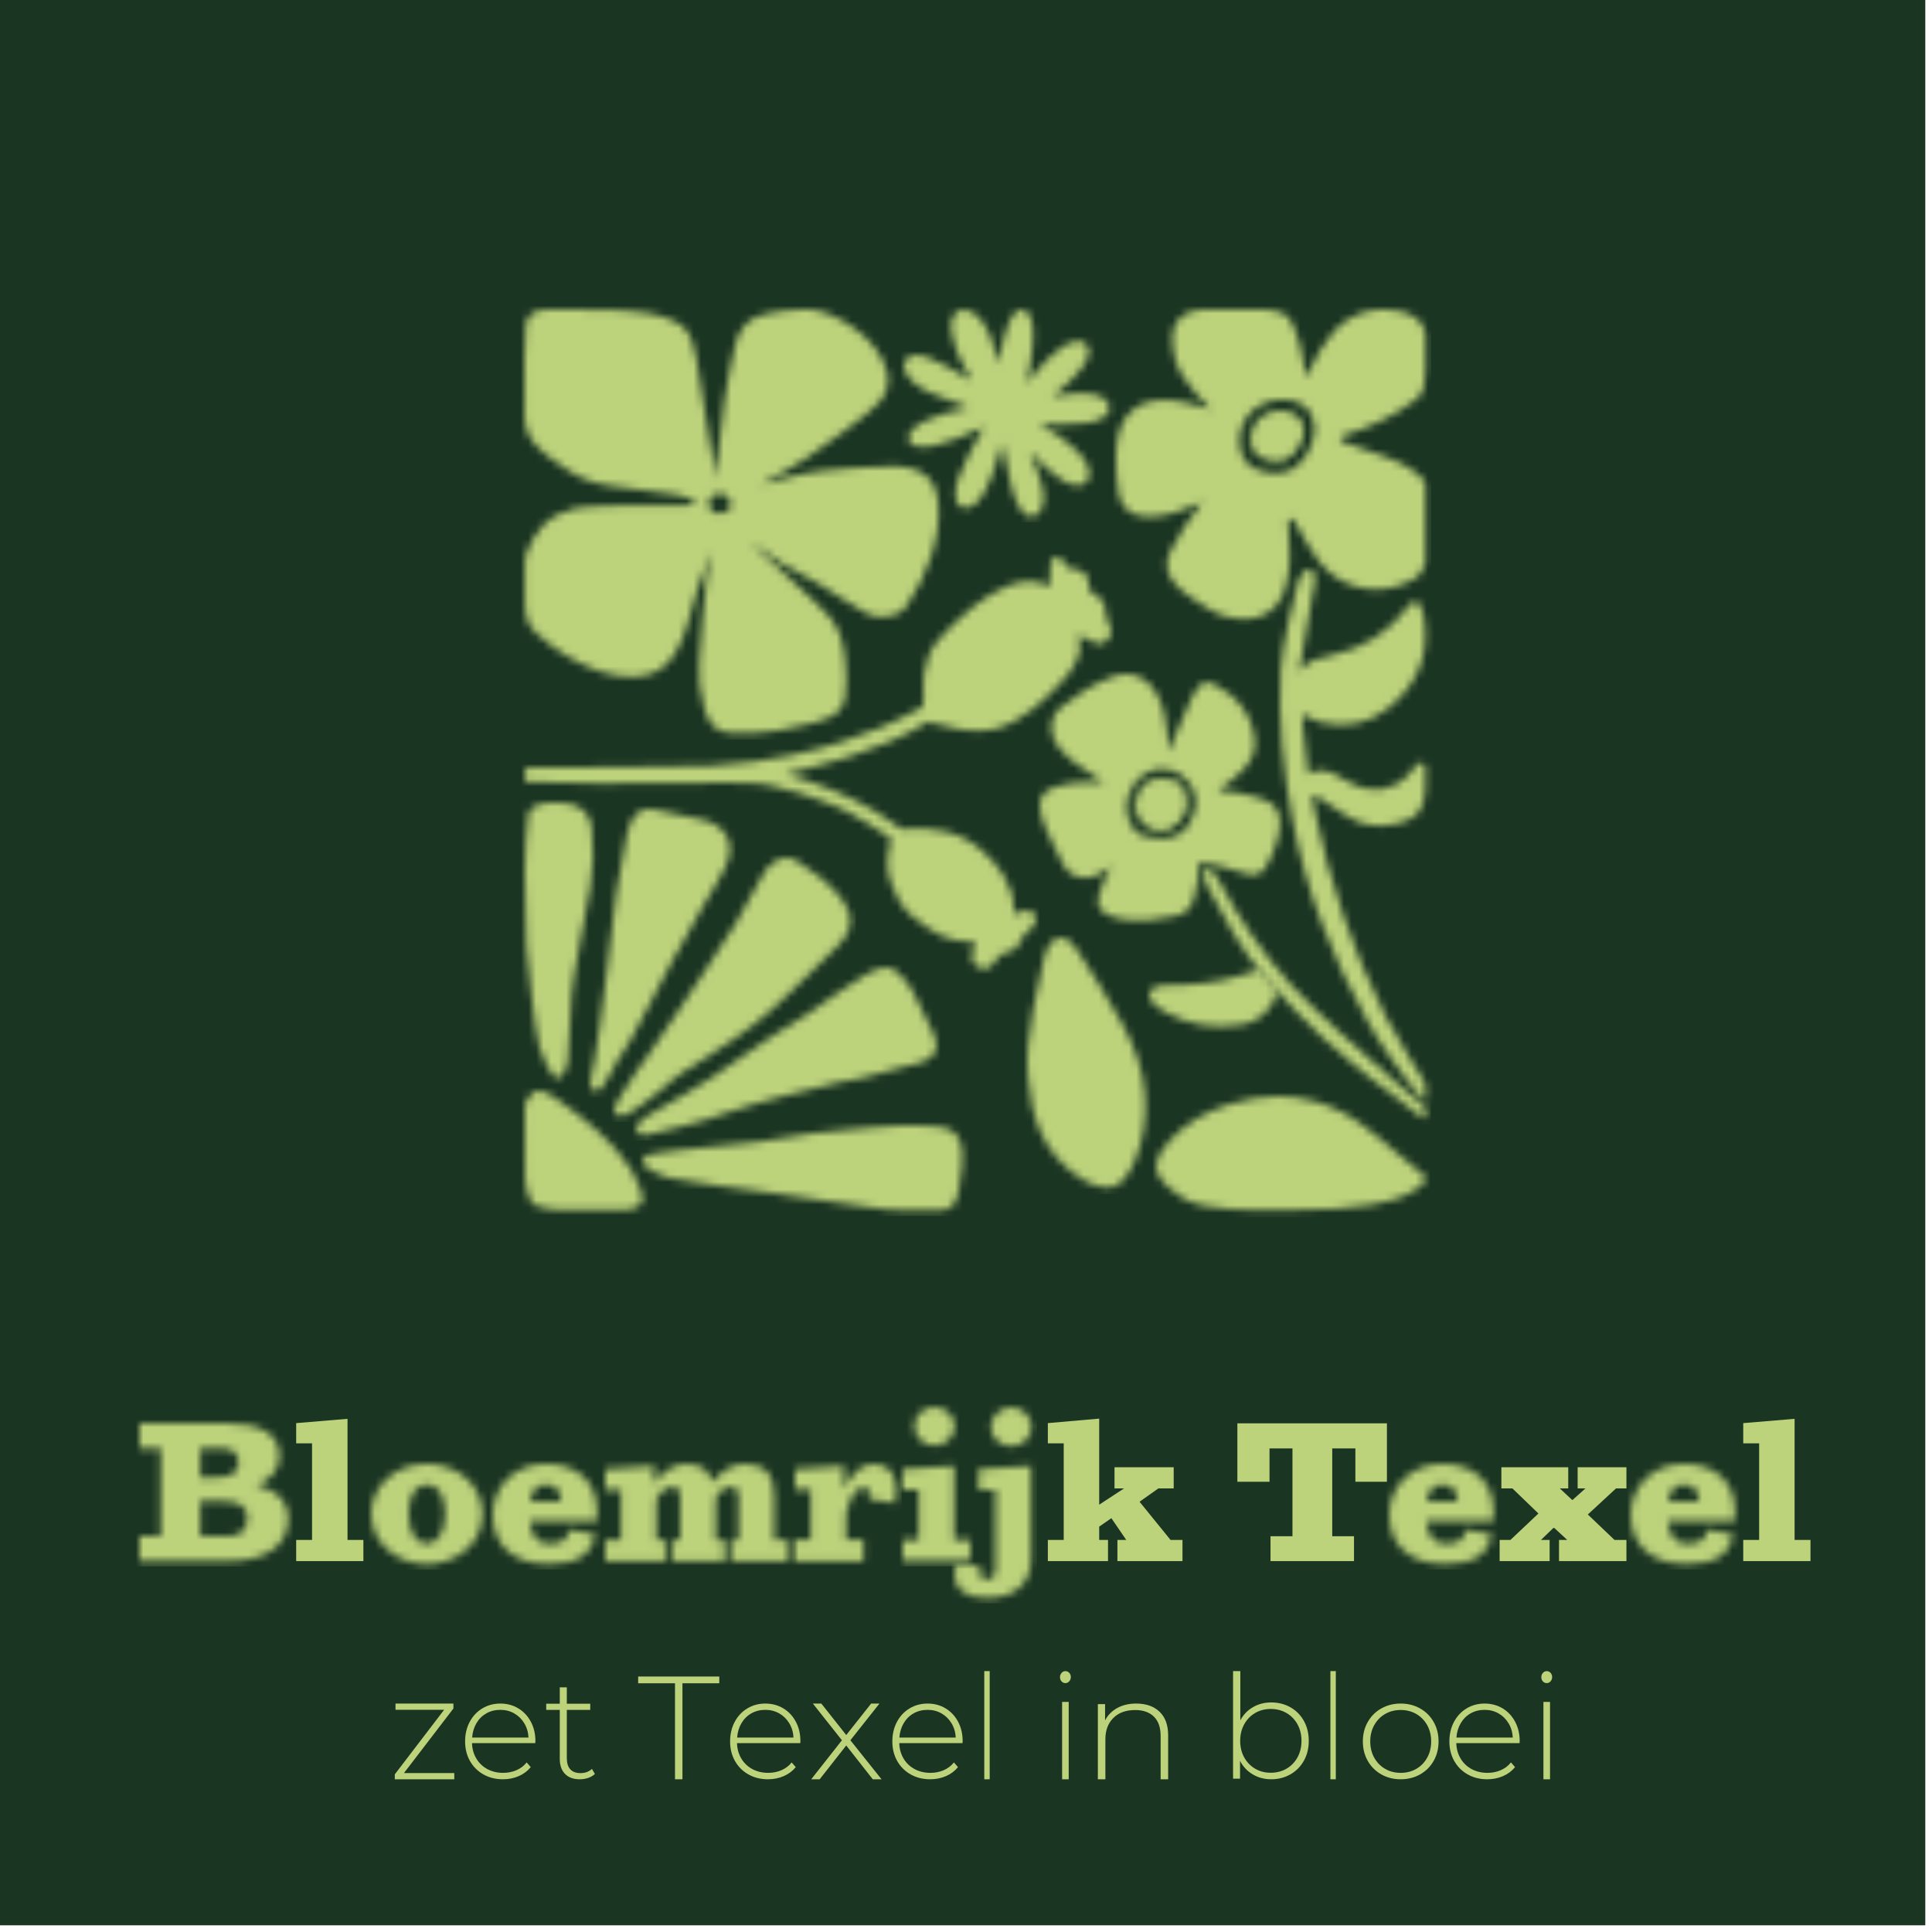<?xml version="1.0" encoding="UTF-8"?>
<svg width="257px" height="257px" viewBox="0 0 257 257" version="1.1" xmlns="http://www.w3.org/2000/svg" xmlns:xlink="http://www.w3.org/1999/xlink">
    <title>logo</title>
    <defs>
        <path d="M32.391,0.537 C29.889,0.942 28.487,2.466 27.985,4.933 L27.985,4.933 C27.503,7.301 26.938,9.645 26.617,12.042 L26.617,12.042 C26.254,14.791 25.536,21.775 25.327,22.497 L25.327,22.497 C25.41,21.412 23.708,12.422 23.254,8.941 L23.254,8.941 C23.049,7.326 22.773,5.711 22.264,4.148 L22.264,4.148 C21.88,2.979 21.011,2.03 19.888,1.535 L19.888,1.535 C18.772,1.043 17.617,0.67 16.41,0.492 L16.41,0.492 C12.974,-0.01 9.894,0.007 6.329,0.021 L6.329,0.021 C5.261,0.024 4.155,0.028 2.98,0.021 L2.98,0.021 C2.907,0.017 2.837,0.021 2.767,0.024 L2.767,0.024 C1.044,0.171 0.517,0.743 0.175,1.926 L0.175,1.926 C-0.02,2.613 -0.024,9.631 0.029,14.334 L0.029,14.334 C0.046,15.649 0.517,16.922 1.389,17.906 L1.389,17.906 C2.61,19.287 4.379,20.466 5.764,21.37 L5.764,21.37 C7.469,22.493 9.35,23.191 11.387,23.453 L11.387,23.453 C14.342,23.84 17.296,24.244 20.251,24.649 L20.251,24.649 C22.075,25.008 22.56,25.364 22.599,25.671 L22.599,25.671 C22.64,25.971 22.487,26.027 22.229,26.027 L22.229,26.027 C21.42,26.03 20.61,26.069 19.801,26.058 L19.801,26.058 C17.265,26.034 8.561,26.02 6.793,26.425 L6.793,26.425 C5.443,26.735 3.475,27.597 2.53,28.675 L2.53,28.675 C1.448,29.906 0.887,30.803 0.283,32.334 L0.283,32.334 C0.133,32.721 0.064,33.133 0.06,33.544 L0.06,33.544 C0.039,35.822 0.071,37.329 0.067,39.272 L0.067,39.272 C0.154,41.079 0.461,42.025 1.585,43.061 L1.585,43.061 C4.023,45.314 6.789,46.985 9.904,48.116 L9.904,48.116 C11.478,48.684 13.079,48.939 14.75,48.862 L14.75,48.862 C17.125,48.75 18.929,47.739 20.104,45.635 L20.104,45.635 C20.757,44.467 21.336,43.26 21.66,41.962 L21.66,41.962 C22.424,38.885 23.443,35.892 24.566,32.931 L24.566,32.931 C24.625,32.781 24.636,32.603 24.814,32.467 L24.814,32.467 C24.636,33.461 24.43,34.42 24.301,35.386 L24.301,35.386 C23.788,39.265 23.485,43.162 23.247,47.062 L23.247,47.062 C23.125,49.022 23.307,50.952 23.875,52.839 L23.875,52.839 C24.256,54.119 24.653,56.163 27.636,56.355 L27.636,56.355 C32.889,56.505 35.628,55.637 37.613,55.197 L37.613,55.197 C38.666,54.963 39.709,54.681 40.689,54.21 L40.689,54.21 C41.795,53.683 42.462,52.828 42.66,51.607 L42.66,51.607 C42.929,50.006 42.81,48.405 42.678,46.804 L42.678,46.804 C42.584,45.628 42.406,44.463 41.998,43.347 L41.998,43.347 C41.349,41.564 40.131,40.2 38.743,38.979 L38.743,38.979 C35.896,36.475 33.245,33.754 30.385,31.26 L30.385,31.26 C30.357,31.235 30.346,31.197 30.325,31.165 L30.325,31.165 C30.58,31.27 30.8,31.413 31.009,31.57 L31.009,31.57 C33.078,33.126 35.251,34.521 37.595,35.644 L37.595,35.644 C39.423,36.517 44.345,39.946 45.263,40.295 L45.263,40.295 C47.52,41.568 49.871,40.553 50.394,39.956 L50.394,39.956 C50.579,39.74 50.754,39.513 50.917,39.286 L50.917,39.286 C52.292,37.329 53.297,35.187 54.067,32.934 L54.067,32.934 C54.905,30.471 55.313,27.949 55.009,25.347 L55.009,25.347 C54.737,22.999 53.481,21.583 51.242,21.08 L51.242,21.08 C50.447,20.902 49.637,20.868 48.828,20.868 L48.828,20.868 C47.202,20.864 45.591,20.99 43.972,21.07 L43.972,21.07 C40.986,21.216 38.028,21.544 35.136,22.336 L35.136,22.336 C33.95,22.657 32.757,22.957 31.567,23.268 L31.567,23.268 C31.801,23.048 32.066,22.887 32.331,22.741 L32.331,22.741 C34.065,21.796 35.841,20.927 37.466,19.793 L37.466,19.793 C38.851,18.823 45.626,14.17 47.216,12.325 L47.216,12.325 C48.169,11.219 48.587,9.872 48.277,8.463 L48.277,8.463 C47.248,3.673 41.014,0.188 38.052,0.014 L38.052,0.014 C37.766,0.003 37.498,0 37.239,0 L37.239,0 C35.199,0 34.079,0.265 32.391,0.537 L32.391,0.537 Z M24.66,26.418 C24.427,25.915 24.441,25.416 24.8,24.977 L24.8,24.977 C25.142,24.562 25.881,24.408 26.432,24.565 L26.432,24.565 C27.42,24.858 27.786,26.243 27.137,26.718 L27.137,26.718 C26.757,26.993 26.324,27.122 25.86,27.14 L25.86,27.14 C25.316,27.14 24.894,26.92 24.66,26.418 L24.66,26.418 Z" id="path-1"></path>
        <path d="M35.324,0.003 C33.657,-0.021 31.11,0.614 29.056,2.78 L29.056,2.78 C29.045,2.791 29.038,2.798 29.031,2.808 L29.031,2.808 C27.552,4.566 26.394,6.52 25.484,8.627 L25.484,8.627 C25.431,8.752 25.421,8.902 25.26,9.004 L25.26,9.004 C25.131,8.233 25.016,7.483 24.873,6.74 L24.873,6.74 C24.625,5.4 24.392,4.054 23.851,2.787 L23.851,2.787 C23.237,1.34 22.878,0.548 21.325,0.216 L21.325,0.216 C20.865,0.119 20.408,0.017 19.937,0.003 L19.937,0.003 C17.303,0.003 15.189,0.01 11.579,0.003 L11.579,0.003 C11.568,0.003 11.558,0.003 11.551,0.003 L11.551,0.003 C11.024,0.031 10.515,0.108 10.012,0.251 L10.012,0.251 C8.509,0.684 7.476,2.076 7.48,3.645 L7.48,3.645 C7.48,5.55 7.892,7.354 8.948,8.997 L8.948,8.997 C9.883,10.458 11.08,11.69 12.283,12.918 L12.283,12.918 C12.385,13.019 12.482,13.12 12.58,13.225 L12.58,13.225 C12.381,13.235 12.238,13.186 12.092,13.134 L12.092,13.134 C10.061,12.45 7.989,11.976 5.83,12.073 L5.83,12.073 C2.921,12.206 0.946,13.884 0.297,16.727 L0.297,16.727 C-0.104,18.496 -0.003,20.285 0.057,22.075 L0.057,22.075 C0.088,22.957 0.175,23.833 0.384,24.694 L0.384,24.694 C0.782,26.282 1.762,27.23 3.398,27.478 L3.398,27.478 C4.121,27.583 4.843,27.558 5.568,27.482 L5.568,27.482 C7.33,27.304 8.952,26.644 10.56,25.968 L10.56,25.968 C10.839,25.846 11.125,25.73 11.411,25.615 L11.411,25.615 C11.376,25.762 11.307,25.846 11.24,25.933 L11.24,25.933 C9.695,27.837 8.408,29.917 7.267,32.079 L7.267,32.079 C6.416,33.691 6.678,35.205 7.898,36.555 L7.898,36.555 C8.226,36.918 8.579,37.246 8.955,37.546 L8.955,37.546 C10.061,38.421 11.244,39.178 12.454,39.9 L12.454,39.9 C13.993,40.818 15.643,41.198 17.397,41.174 L17.397,41.174 C19.431,41.146 21.283,39.96 22.117,38.111 L22.117,38.111 C22.299,37.71 22.452,37.294 22.574,36.865 L22.574,36.865 C23.289,34.315 23.167,31.717 22.951,29.121 L22.951,29.121 C22.933,28.863 22.906,28.605 22.878,28.35 L22.878,28.35 C22.829,27.886 23.443,27.684 23.673,28.085 L23.673,28.085 C23.757,28.228 23.837,28.371 23.921,28.511 L23.921,28.511 C24.873,30.206 25.808,31.919 26.984,33.475 L26.984,33.475 C29.558,36.883 34.089,38.055 37.892,36.653 L37.892,36.653 C39.123,36.199 40.159,35.791 40.801,34.598 L40.801,34.598 C40.913,34.392 41.153,33.862 41.16,33.625 L41.16,33.625 C41.195,32.18 41.171,25.368 41.157,23.393 L41.157,23.393 C41.157,23.069 41.063,22.821 40.857,22.584 L40.857,22.584 C40.313,21.953 39.643,21.478 38.942,21.035 L38.942,21.035 C37.232,19.95 34.613,19.183 32.718,18.482 L32.718,18.482 C31.881,18.171 31.03,17.895 30.175,17.606 L30.175,17.606 C29.781,17.473 29.781,16.915 30.175,16.793 L30.175,16.793 L30.186,16.786 C33.699,15.705 36.995,14.194 39.929,11.937 L39.929,11.937 C40.588,11.428 40.958,10.831 40.993,10.005 L40.993,10.005 C41.021,9.342 41.119,8.693 41.167,8.034 L41.167,8.034 C41.171,8.02 41.171,8.009 41.171,7.995 L41.171,7.995 C41.167,6.314 41.202,4.94 41.164,3.398 L41.164,3.398 C41.157,2.951 40.822,0 35.541,0 L35.541,0 C35.471,0 35.398,0 35.324,0.003 L35.324,0.003 Z M19.204,21.422 C18.458,21.175 16.424,20.589 16.424,17.309 L16.424,17.309 C16.497,14.463 18.521,12.516 21.133,12.07 L21.133,12.07 C21.531,12.004 21.918,12.025 22.313,11.997 L22.313,11.997 C26.209,12.112 26.439,15.15 26.415,16.029 L26.415,16.029 C26.394,16.804 26.153,17.508 25.885,18.216 L25.885,18.216 C25.466,19.333 24.817,20.285 23.847,20.997 L23.847,20.997 C23.258,21.433 22.564,21.611 21.863,21.708 L21.863,21.708 C21.632,21.74 21.399,21.757 21.165,21.757 L21.165,21.757 C20.499,21.757 19.832,21.632 19.204,21.422 L19.204,21.422 Z" id="path-3"></path>
        <path d="M9.646,0.359 C7.142,1.301 4.895,2.724 2.813,4.399 L2.813,4.399 C2.617,4.556 2.446,4.755 2.282,4.95 L2.282,4.95 C1.916,5.397 1.668,5.902 1.578,6.481 L1.578,6.481 C1.365,7.866 1.885,9.018 2.739,10.05 L2.739,10.05 C3.563,11.044 4.588,11.815 5.666,12.506 L5.666,12.506 C6.601,13.095 7.487,13.758 8.499,14.442 L8.499,14.442 C7.117,14.39 5.854,14.309 4.595,14.473 L4.595,14.473 C3.535,14.613 2.488,14.794 1.501,15.223 L1.501,15.223 C0.388,15.715 -0.093,16.577 0.015,17.784 L0.015,17.784 C0.092,18.611 0.322,19.399 0.622,20.166 L0.622,20.166 C1.32,21.928 2.251,23.575 3.067,25.28 L3.067,25.28 C3.552,26.282 4.414,26.885 5.523,27.073 L5.523,27.073 C6.493,27.241 7.382,26.983 8.195,26.446 L8.195,26.446 C8.6,26.177 8.991,25.894 9.489,25.546 L9.489,25.546 C9.367,25.79 9.304,25.926 9.235,26.062 L9.235,26.062 C8.656,27.203 8.104,28.357 7.801,29.606 L7.801,29.606 C7.553,30.642 7.878,31.364 8.802,31.905 L8.802,31.905 C9.538,32.334 10.354,32.533 11.188,32.644 L11.188,32.644 C13.515,32.962 15.807,32.665 18.078,32.177 L18.078,32.177 C19.4,31.891 20.181,31.054 20.516,29.777 L20.516,29.777 C20.893,28.315 21.172,26.836 21.155,25.322 L21.155,25.322 C21.151,25.113 21.182,25.033 21.409,25.082 L21.409,25.082 C22.253,25.27 23.119,25.35 23.966,25.546 L23.966,25.546 C25.198,25.828 26.37,26.306 27.598,26.61 L27.598,26.61 C28.784,26.899 29.478,26.616 30.109,25.563 L30.109,25.563 C30.699,24.572 31.142,23.508 31.484,22.406 L31.484,22.406 C31.756,21.534 31.944,20.648 31.937,19.73 L31.937,19.73 C31.92,18.325 31.292,17.32 29.973,16.769 L29.973,16.769 C29.492,16.566 28.993,16.399 28.487,16.266 L28.487,16.266 C26.921,15.858 25.341,15.565 23.719,15.468 L23.719,15.468 C23.771,15.307 23.91,15.279 24.012,15.216 L24.012,15.216 C25.093,14.498 26.119,13.709 27.001,12.757 L27.001,12.757 C28.034,11.644 28.763,10.35 28.588,8.805 L28.588,8.805 C28.198,5.281 26.181,2.881 23.108,1.308 L23.108,1.308 C22.243,0.865 21.479,1.141 20.896,1.922 L20.896,1.922 C20.569,2.369 20.307,2.86 20.087,3.37 L20.087,3.37 C19.142,5.526 18.21,7.688 17.268,9.848 L17.268,9.848 C17.213,9.98 17.202,10.151 17.028,10.256 L17.028,10.256 C17.045,9.44 17.003,8.644 16.944,7.852 L16.944,7.852 C16.801,5.993 16.421,4.197 15.489,2.557 L15.489,2.557 C14.544,0.9 13.142,0 11.502,0 L11.502,0 C10.913,0 10.288,0.119 9.646,0.359 L9.646,0.359 Z M14.017,21.614 C12.957,21.339 12.308,20.564 11.917,19.591 L11.917,19.591 C10.902,17.051 12.092,14.247 14.436,13.008 L14.436,13.008 C15.127,12.642 15.845,12.548 16.637,12.652 L16.637,12.652 C17.331,12.743 18.001,12.858 18.563,13.287 L18.563,13.287 C18.863,13.518 19.156,13.755 19.424,14.013 L19.424,14.013 C20.548,15.08 20.97,16.675 20.579,18.171 L20.579,18.171 C19.86,20.934 18.357,21.862 16.222,21.862 L16.222,21.862 C15.549,21.862 14.809,21.768 14.017,21.614 L14.017,21.614 Z" id="path-5"></path>
        <path d="M2.846,1.102 C2.536,1.654 2.34,2.25 2.194,2.857 L2.194,2.857 C1.657,5.051 1.168,7.252 0.781,9.478 L0.781,9.478 C0.234,12.652 -0.21,15.844 0.104,18.691 L0.104,18.691 C0.247,20.271 0.422,21.443 0.68,22.605 L0.68,22.605 C1.43,25.992 3.052,28.853 5.756,31.061 L5.756,31.061 C7.004,32.079 8.368,32.878 9.98,33.175 L9.98,33.175 C11.17,33.391 12.132,33.028 12.893,32.083 L12.893,32.083 C13.479,31.354 13.957,30.572 14.309,29.704 L14.309,29.704 C15.464,26.875 15.893,23.927 15.663,20.889 L15.663,20.889 C15.419,17.63 14.316,14.627 12.802,11.77 L12.802,11.77 C10.932,8.254 8.735,4.929 6.589,1.584 L6.589,1.584 C6.384,1.263 6.146,0.97 5.878,0.701 L5.878,0.701 C5.41,0.23 4.911,0 4.434,0 L4.434,0 C3.827,0 3.258,0.373 2.846,1.102 L2.846,1.102 Z" id="path-7"></path>
        <path d="M14.631,0.544 C14.362,0.862 14.167,1.228 14.006,1.608 L14.006,1.608 C13.588,2.585 13.322,3.607 13.092,4.64 L13.092,4.64 C12.914,5.442 12.757,6.251 12.569,7.162 L12.569,7.162 C12.475,6.785 12.408,6.509 12.339,6.244 L12.339,6.244 C11.917,4.615 11.428,3.014 10.445,1.615 L10.445,1.615 C9.991,0.97 9.443,0.419 8.679,0.14 L8.679,0.14 C7.528,-0.283 6.527,0.303 6.318,1.514 L6.318,1.514 C6.21,2.117 6.283,2.714 6.401,3.307 L6.401,3.307 C6.81,5.32 7.671,7.151 8.704,8.909 L8.704,8.909 C8.777,9.038 8.843,9.174 8.979,9.419 L8.979,9.419 C8.449,9.115 8.048,8.874 7.64,8.644 L7.64,8.644 C6.255,7.863 4.901,7.029 3.419,6.443 L3.419,6.443 C2.756,6.178 2.083,5.979 1.357,6.045 L1.357,6.045 C0.401,6.133 -0.171,6.917 0.046,7.852 L0.046,7.852 C0.22,8.606 0.68,9.164 1.242,9.656 L1.242,9.656 C1.968,10.298 2.819,10.734 3.691,11.131 L3.691,11.131 C5.128,11.784 6.621,12.283 8.1,12.827 L8.1,12.827 C8.236,12.879 8.4,12.886 8.508,13.054 L8.508,13.054 C8.317,13.099 8.16,13.134 8.003,13.169 L8.003,13.169 C6.234,13.545 4.476,13.957 2.843,14.77 L2.843,14.77 C2.153,15.112 1.493,15.502 0.991,16.095 L0.991,16.095 C0.241,16.968 0.541,17.902 1.65,18.161 L1.65,18.161 C2.46,18.352 3.262,18.234 4.057,18.066 L4.057,18.066 C6.028,17.651 7.842,16.811 9.674,16.012 L9.674,16.012 C9.953,15.893 10.232,15.775 10.619,15.614 L10.619,15.614 C10.438,15.949 10.308,16.176 10.186,16.402 L10.186,16.402 C9.154,18.318 8.045,20.198 7.301,22.253 L7.301,22.253 C6.994,23.086 6.761,23.934 6.841,24.841 L6.841,24.841 C6.893,25.441 7.103,25.971 7.685,26.24 L7.685,26.24 C8.289,26.522 8.836,26.323 9.332,25.947 L9.332,25.947 C9.904,25.511 10.308,24.932 10.668,24.318 L10.668,24.318 C11.292,23.243 11.714,22.085 12.095,20.906 L12.095,20.906 C12.412,19.929 12.712,18.949 13.047,17.895 L13.047,17.895 C13.103,18.098 13.145,18.22 13.165,18.345 L13.165,18.345 C13.445,20.041 13.807,21.722 14.257,23.379 L14.257,23.379 C14.55,24.471 14.847,25.57 15.482,26.533 L15.482,26.533 C15.872,27.126 16.389,27.576 17.16,27.45 L17.16,27.45 C17.941,27.321 18.29,26.728 18.478,26.013 L18.478,26.013 C18.67,25.284 18.604,24.555 18.464,23.829 L18.464,23.829 C18.196,22.448 17.662,21.154 17.139,19.859 L17.139,19.859 C17.017,19.559 16.898,19.259 16.779,18.956 L16.779,18.956 C16.94,19.029 17.038,19.134 17.135,19.242 L17.135,19.242 C18.283,20.494 19.479,21.687 20.927,22.594 L20.927,22.594 C21.517,22.964 22.138,23.264 22.835,23.365 L22.835,23.365 C23.92,23.526 24.684,22.856 24.663,21.768 L24.663,21.768 C24.656,21.314 24.513,20.899 24.318,20.501 L24.318,20.501 C23.973,19.811 23.481,19.225 22.933,18.684 L22.933,18.684 C21.611,17.386 20.066,16.392 18.475,15.457 L18.475,15.457 C18.37,15.394 18.217,15.387 18.185,15.22 L18.185,15.22 C20.205,15.237 22.225,15.325 24.231,15.07 L24.231,15.07 C25.096,14.958 25.95,14.784 26.673,14.257 L26.673,14.257 C27.552,13.612 27.576,12.6 26.732,11.906 L26.732,11.906 C26.369,11.609 25.95,11.435 25.507,11.32 L25.507,11.32 C24.552,11.079 23.585,11.072 22.612,11.166 L22.612,11.166 C21.702,11.254 20.795,11.362 19.804,11.47 L19.804,11.47 C20.02,11.292 20.174,11.163 20.334,11.037 L20.334,11.037 C21.416,10.169 22.431,9.23 23.317,8.163 L23.317,8.163 C23.854,7.514 24.374,6.851 24.576,6.007 L24.576,6.007 C24.852,4.877 24.042,4.005 22.891,4.186 L22.891,4.186 C22.159,4.298 21.527,4.64 20.931,5.048 L20.931,5.048 C19.591,5.962 18.513,7.151 17.488,8.39 L17.488,8.39 C17.135,8.812 16.79,9.244 16.371,9.764 L16.371,9.764 C16.507,8.993 16.64,8.351 16.738,7.699 L16.738,7.699 C17.01,5.85 17.317,4.001 17.118,2.121 L17.118,2.121 C17.066,1.667 16.975,1.221 16.769,0.806 L16.769,0.806 C16.5,0.272 16.092,0 15.66,0 L15.66,0 C15.311,0 14.948,0.178 14.631,0.544 L14.631,0.544 Z" id="path-9"></path>
        <path d="M9.837,1.029 C6.749,1.992 3.983,3.52 1.761,5.927 L1.761,5.927 C0.931,6.82 0.289,7.821 0.034,9.038 L0.034,9.038 C-0.381,11.03 3.09,13.354 4.213,13.88 L4.213,13.88 C6.938,15.175 12.596,15.161 15.83,15.15 L15.83,15.15 C16.332,15.147 16.782,15.147 17.152,15.147 L17.152,15.147 C28.105,15.241 31.922,13.741 33.101,13.204 L33.101,13.204 C34.074,12.761 35.354,12.025 35.769,11.271 L35.769,11.271 C35.905,11.02 35.839,10.702 35.63,10.514 L35.63,10.514 C35.142,10.061 32.4,7.898 31.733,7.291 L31.733,7.291 C30.38,6.052 28.911,4.95 27.46,3.841 L27.46,3.841 C25.59,2.417 23.48,1.357 21.205,0.701 L21.205,0.701 C19.541,0.22 17.881,0 16.224,0 L16.224,0 C14.086,0 11.954,0.37 9.837,1.029 L9.837,1.029 Z" id="path-11"></path>
        <path d="M21.249,0.541 C20.478,1.029 19.996,1.758 19.595,2.554 L19.595,2.554 C17.432,6.83 14.9,10.87 12.186,14.819 L12.186,14.819 C9.786,18.321 7.574,21.956 5.087,25.403 L5.087,25.403 C3.503,27.597 1.944,29.815 0.562,32.146 L0.562,32.146 C0.367,32.48 0.168,32.815 0.057,33.189 L0.057,33.189 C-0.16,33.904 0.262,34.403 0.995,34.312 L0.995,34.312 C1.48,34.246 1.892,34.001 2.293,33.75 L2.293,33.75 C3.468,33.018 4.567,32.177 5.642,31.305 L5.642,31.305 C6.793,30.374 7.839,29.313 9.102,28.518 L9.102,28.518 C10.483,27.656 11.84,26.756 13.215,25.884 L13.215,25.884 C16.836,23.585 20.282,21.056 23.286,17.976 L23.286,17.976 C25.037,16.179 26.841,14.438 28.679,12.736 L28.679,12.736 C29.387,12.08 30.085,11.414 30.646,10.619 L30.646,10.619 C31.107,9.973 31.41,9.265 31.414,8.313 L31.414,8.313 C31.369,7.218 30.845,6.178 30.088,5.24 L30.088,5.24 C28.477,3.255 26.46,1.751 24.308,0.415 L24.308,0.415 C23.851,0.133 23.384,0 22.92,0 L22.92,0 C22.355,0 21.789,0.192 21.249,0.541 L21.249,0.541 Z" id="path-13"></path>
        <path d="M35.55,0.024 C34.974,0.024 34.399,0.021 33.823,0.024 L33.823,0.024 C31.566,0.052 29.333,0.426 27.087,0.562 L27.087,0.562 C25.569,0.656 24.059,0.802 22.559,1.033 L22.559,1.033 C20.152,1.406 17.752,1.838 15.341,2.173 L15.341,2.173 C13.688,2.404 12.021,2.54 10.36,2.683 L10.36,2.683 C8.48,2.847 1.123,3.617 0.495,3.97 L0.495,3.97 C-0.123,4.312 -0.161,5.069 0.373,5.491 L0.373,5.491 C1.315,6.237 2.417,6.635 3.54,6.973 L3.54,6.973 C4.601,7.301 14.595,8.655 17.626,9.031 L17.626,9.031 C21.966,9.572 26.257,10.444 30.603,10.926 L30.603,10.926 C31.821,11.062 33.042,11.313 34.27,11.247 L34.27,11.247 C35.553,11.257 38.173,11.306 39.743,11.264 L39.743,11.264 C40.608,11.236 41.375,10.699 41.693,9.897 L41.693,9.897 C41.895,9.391 42.017,8.85 42.052,8.438 L42.052,8.438 C42.08,8.093 42.129,7.751 42.181,7.406 L42.181,7.406 C42.37,6.056 42.659,4.727 42.485,3.331 L42.485,3.331 C42.23,1.291 41.382,0.394 39.349,0.14 L39.349,0.14 C38.532,0.035 37.713,0 36.893,0 L36.893,0 C36.446,0 35.996,0.01 35.55,0.024 L35.55,0.024 Z" id="path-15"></path>
        <path d="M32.459,0.126 C31.713,0.356 30.987,0.649 30.349,1.092 L30.349,1.092 C28.5,2.369 26.522,3.447 24.746,4.831 L24.746,4.831 C24.031,5.39 23.267,5.881 22.514,6.384 L22.514,6.384 C20.798,7.524 18.963,8.484 17.292,9.68 L17.292,9.68 C14.853,11.421 12.331,13.036 9.886,14.766 L9.886,14.766 C8.853,15.492 7.772,16.148 6.659,16.755 L6.659,16.755 C4.939,17.693 3.233,18.652 1.587,19.709 L1.587,19.709 C1.137,19.999 0.69,20.292 0.359,20.725 L0.359,20.725 C0.122,21.032 -0.14,21.363 0.087,21.778 L0.087,21.778 C0.31,22.193 0.725,22.284 1.161,22.291 L1.161,22.291 C1.273,22.291 1.385,22.27 1.5,22.246 L1.5,22.246 C3.066,21.939 4.587,21.457 6.15,21.115 L6.15,21.115 C8.285,20.648 10.346,19.905 12.411,19.207 L12.411,19.207 C17.215,17.589 22.158,16.483 27.063,15.258 L27.063,15.258 C28.001,15.021 28.971,14.986 29.902,14.735 L29.902,14.735 C31.915,14.198 33.924,13.654 35.937,13.127 L35.937,13.127 C36.767,12.911 37.647,12.83 38.424,12.443 L38.424,12.443 C39.248,12.028 39.952,11.48 39.966,10.43 L39.966,10.43 C39.98,9.754 39.74,9.15 39.464,8.564 L39.464,8.564 C38.648,6.865 37.835,5.166 36.987,3.485 L36.987,3.485 C36.419,2.341 35.676,1.319 34.654,0.52 L34.654,0.52 C34.207,0.174 33.733,0 33.227,0 L33.227,0 C32.979,0 32.724,0.042 32.459,0.126 L32.459,0.126 Z" id="path-17"></path>
        <path d="M5.379,1.821 C5.176,2.267 5.016,2.728 4.901,3.209 L4.901,3.209 C4.709,4.008 3.725,9.3 3.471,11.152 L3.471,11.152 C3.08,14.006 1.423,29.086 0.533,33.715 L0.533,33.715 C0.362,34.619 0.08,35.501 0.007,36.426 L0.007,36.426 C-0.039,36.977 0.15,37.315 0.537,37.444 L0.537,37.444 C1.004,37.601 1.315,37.347 1.569,37.012 L1.569,37.012 C2.005,36.454 2.351,35.836 2.679,35.212 L2.679,35.212 C2.951,34.689 3.164,34.12 3.502,33.649 L3.502,33.649 C4.796,31.853 5.85,29.92 6.844,27.956 L6.844,27.956 C9.526,22.682 12.345,17.487 15.317,12.373 L15.317,12.373 C16.196,10.856 17.197,9.405 17.934,7.807 L17.934,7.807 C18.3,7.019 18.579,6.206 18.586,5.543 L18.586,5.543 C18.6,4.319 18.234,3.471 17.536,2.759 L17.536,2.759 C16.87,2.083 16.043,1.66 15.139,1.455 L15.139,1.455 C12.963,0.959 10.789,0.478 8.599,0.077 L8.599,0.077 C8.319,0.024 8.061,0 7.821,0 L7.821,0 C6.673,0 5.944,0.593 5.379,1.821 L5.379,1.821 Z" id="path-19"></path>
        <path d="M0.419,1.856 C0.227,3.056 -0.007,7.263 0,9.154 L0,9.154 C0.007,12.279 0.161,18.237 0.216,19.158 L0.216,19.158 C0.279,20.278 1.336,30.429 1.912,32.404 L1.912,32.404 C2.135,33.178 3.419,36.722 4.409,36.635 L4.409,36.635 C4.908,36.593 5.543,35.589 5.739,34.347 L5.739,34.347 C5.993,26.303 6.328,24.018 7.096,20.013 L7.096,20.013 C7.573,17.498 8.306,13.723 8.711,11.194 L8.711,11.194 C9.133,8.571 9.182,5.948 8.885,3.317 L8.885,3.317 C8.7,1.64 7.755,0.607 6.126,0.171 L6.126,0.171 C5.606,0.028 5.079,-0.007 4.546,0.003 L4.546,0.003 C4.458,0.007 4.34,0.003 4.2,0.003 L4.2,0.003 C4.092,0 3.97,0 3.837,0 L3.837,0 C2.613,0 0.509,0.153 0.419,1.856 L0.419,1.856 Z" id="path-21"></path>
        <path d="M70.084,0.363 C69.774,0.621 70,3.133 69.791,3.956 L69.791,3.956 C69.767,4.036 69.508,3.82 68.992,3.6 L68.992,3.6 C68.131,3.241 66.564,2.878 64.192,3.862 L64.192,3.862 C60.899,5.226 58.293,7.65 55.803,10.151 L55.803,10.151 C54.854,11.104 54.02,12.195 53.615,13.476 L53.615,13.476 C52.499,16.982 53.354,17.99 52.911,19.95 L52.911,19.95 C48.442,22.368 46.105,23.264 42.076,24.6 L42.076,24.6 C39.686,25.392 33.027,27.36 24.676,27.778 L24.676,27.778 C19.956,28.019 1.771,27.96 0.497,27.994 L0.497,27.994 C-0.005,28.008 0.006,28.458 0.009,28.894 L0.009,28.894 C0.016,29.575 -0.127,29.906 0.511,29.924 L0.511,29.924 C1.554,29.951 4.153,29.941 5.196,29.993 L5.196,29.993 C8.011,30.14 10.834,30.119 13.652,30.098 L13.652,30.098 C16.527,30.077 25.446,29.965 27.03,30.014 L27.03,30.014 C28.998,30.077 30.983,29.972 32.905,30.436 L32.905,30.436 C37.897,31.636 42.697,33.321 46.956,36.293 L46.956,36.293 C47.437,36.628 47.922,36.956 48.428,37.256 L48.428,37.256 C48.669,37.406 48.728,37.556 48.658,37.828 L48.658,37.828 C48.425,38.725 48.261,39.632 48.229,40.56 L48.229,40.56 C48.17,42.377 48.878,43.964 49.687,45.527 L49.687,45.527 C50.598,47.285 52.101,48.325 53.734,49.431 L53.734,49.431 C56.333,51.189 58.398,51.154 59.298,51.119 L59.298,51.119 C59.598,51.105 59.769,51.098 59.779,51.15 L59.779,51.15 C59.968,51.953 59.176,53.048 59.563,53.774 L59.563,53.774 C59.793,54.203 59.727,54.053 60.097,54.374 L60.097,54.374 C60.777,54.956 61.517,54.932 62.131,54.286 L62.131,54.286 C62.424,53.98 62.696,53.645 62.95,53.303 L62.95,53.303 C63.243,52.905 63.606,52.668 64.108,52.602 L64.108,52.602 C64.869,52.497 65.479,52.138 65.762,51.388 L65.762,51.388 C66.027,50.676 66.474,50.114 67.07,49.661 L67.07,49.661 C67.269,49.507 67.45,49.333 67.618,49.148 L67.618,49.148 C68.378,48.3 67.806,47.345 67.384,47.125 L67.384,47.125 C66.714,46.776 65.929,47.366 65.176,47.428 L65.176,47.428 C64.925,47.453 65.071,46.957 65.061,46.703 L65.061,46.703 C64.9,43.249 62.8,40.758 60.704,38.945 L60.704,38.945 C57.805,36.44 54.296,35.896 50.598,36.168 L50.598,36.168 C50.371,36.185 50.165,36.272 49.935,36.094 L49.935,36.094 C46.234,33.234 42.062,31.284 37.663,29.78 L37.663,29.78 C36.711,29.453 35.734,29.208 34.774,28.867 L34.774,28.867 C34.83,28.849 34.883,28.832 34.942,28.814 L34.942,28.814 C37.67,28.078 40.429,27.429 43.122,26.578 L43.122,26.578 C46.523,25.493 50.584,23.875 53.591,21.949 L53.591,21.949 C53.915,21.851 57.505,23.048 59.026,23.079 L59.026,23.079 C60.121,23.104 61.217,23.184 62.291,22.94 L62.291,22.94 C64.307,22.483 66.041,21.436 67.649,20.177 L67.649,20.177 C68.902,19.19 70.011,18.042 71.131,16.908 L71.131,16.908 C75.393,12.6 73.314,10.437 73.593,10.448 L73.593,10.448 C74.183,10.476 76.182,11.868 76.845,11.515 L76.845,11.515 C78.003,10.905 78.299,9.998 77.71,8.843 L77.71,8.843 C77.514,8.456 77.274,8.083 77.288,7.629 L77.288,7.629 C77.329,6.304 76.743,5.372 75.55,4.817 L75.55,4.817 C75.216,4.664 75.041,4.402 75.052,4.036 L75.052,4.036 C75.1,2.26 74.315,1.741 72.85,1.538 L72.85,1.538 C72.732,1.524 72.617,1.493 72.498,1.462 L72.498,1.462 C72.118,1.367 71.828,1.141 71.734,0.76 L71.734,0.76 C71.609,0.272 71.305,0 70.918,0 L70.918,0 C70.667,0 70.381,0.115 70.084,0.363 L70.084,0.363 Z" id="path-23"></path>
        <path d="M3.71,0.003 C1.865,0.105 0.312,1.291 0.033,3.255 L0.033,3.255 C-0.229,5.526 1.132,6.094 1.627,6.328 L1.627,6.328 C2.192,6.586 2.813,6.75 3.448,6.736 L3.448,6.736 C3.94,6.726 4.435,6.656 4.878,6.401 L4.878,6.401 C5.608,5.986 6.127,5.376 6.508,4.636 L6.508,4.636 C6.752,4.169 6.975,3.701 7.052,3.164 L7.052,3.164 C7.139,2.56 7.223,0.436 4.533,0.049 L4.533,0.049 C4.296,0.035 4.059,0 3.815,0 L3.815,0 C3.78,0 3.745,0.003 3.71,0.003 L3.71,0.003 Z" id="path-25"></path>
        <path d="M3.171,0.324 C2.721,0.694 2.522,1.21 2.362,1.748 L2.362,1.748 C2.212,2.267 0.251,9.938 0.084,13.368 L0.084,13.368 C-0.244,20.072 0.415,26.718 1.667,33.297 L1.667,33.297 C3.457,42.743 6.917,51.586 11.578,59.973 L11.578,59.973 C12.007,60.75 12.464,61.511 12.935,62.264 L12.935,62.264 L12.935,62.264 C12.935,62.264 13.029,62.418 13.2,62.683 L13.2,62.683 C13.72,63.492 14.257,64.288 14.812,65.073 L14.812,65.073 C15.862,66.58 17.271,68.516 18.834,70.413 L18.834,70.413 C19.008,70.626 19.354,70.501 19.354,70.225 L19.354,70.225 L19.354,68.76 C19.354,68.502 19.284,68.251 19.148,68.034 L19.148,68.034 C18.443,66.911 16.085,63.109 14.083,59.481 L14.083,59.481 C9.698,50.77 6.617,41.606 4.622,32.069 L4.622,32.069 C4.5,31.507 4.402,30.939 4.305,30.353 L4.305,30.353 C4.259,30.094 4.542,29.91 4.758,30.056 L4.758,30.056 C6.101,30.96 7.42,31.804 8.721,32.676 L8.721,32.676 C10.706,34.008 12.907,34.378 15.234,33.858 L15.234,33.858 C16.493,33.579 18.143,33.063 18.722,31.8 L18.722,31.8 C19.493,30.115 19.347,28.664 19.343,26.418 L19.343,26.418 C19.343,26.407 19.343,26.393 19.34,26.376 L19.34,26.376 C19.305,26.093 19.172,25.72 18.886,25.647 L18.886,25.647 C18.579,25.566 18.133,26.027 17.93,26.257 L17.93,26.257 C17.864,26.334 16.716,27.935 15.485,28.546 L15.485,28.546 C13.151,29.791 10.828,29.327 8.546,27.939 L8.546,27.939 C7.915,27.555 7.291,27.157 6.593,26.91 L6.593,26.91 C5.71,26.592 4.838,26.554 4.022,27.098 L4.022,27.098 C3.757,27.279 3.753,27.101 3.725,26.92 L3.725,26.92 C3.419,24.939 3.185,22.954 3.052,20.951 L3.052,20.951 C3.021,20.526 2.958,20.097 2.955,19.664 L2.955,19.664 C2.951,19.434 3.202,19.284 3.401,19.402 L3.401,19.402 L3.405,19.406 C4.05,19.772 4.695,20.142 5.417,20.316 L5.417,20.316 C8.672,21.112 11.745,20.522 14.323,18.482 L14.323,18.482 C17.941,15.621 19.821,11.854 19.235,7.102 L19.235,7.102 C19.141,6.328 19.043,5.55 18.694,4.835 L18.694,4.835 C18.352,4.127 17.759,4.054 17.25,4.65 L17.25,4.65 C17.184,4.723 17.124,4.804 17.065,4.88 L17.065,4.88 C14.508,8.292 11.142,10.448 6.977,11.358 L6.977,11.358 C5.386,11.704 3.75,11.972 2.682,13.437 L2.682,13.437 C2.592,13.294 2.616,13.179 2.63,13.075 L2.63,13.075 C2.735,12.223 3.834,5.843 4.294,3.506 L4.294,3.506 C4.458,2.672 4.713,1.849 4.678,0.984 L4.678,0.984 C4.664,0.6 4.57,0.251 4.179,0.07 L4.179,0.07 C4.067,0.021 3.963,1.02233492e-14 3.865,1.02233492e-14 L3.865,1.02233492e-14 C3.603,1.02233492e-14 3.38,0.15 3.171,0.324 L3.171,0.324 Z" id="path-27"></path>
        <path d="M0.316,0.094 C0.002,0.279 -0.036,0.586 0.023,0.914 L0.023,0.914 C0.139,1.552 0.397,2.142 0.728,2.686 L0.728,2.686 C1.809,4.458 2.706,6.331 3.749,8.121 L3.749,8.121 C3.906,8.386 4.066,8.655 4.237,8.934 L4.237,8.934 L6.02,11.651 C6.135,11.801 6.198,11.875 6.257,11.955 L6.257,11.955 C7.677,13.873 9.125,15.768 10.9,17.386 L10.9,17.386 C11.654,18.073 12.282,18.883 12.986,19.615 L12.986,19.615 C14.919,21.607 16.967,23.47 19.094,25.253 L19.094,25.253 L19.094,25.256 C19.094,25.256 23.225,28.779 29.162,33.133 L29.162,33.133 C29.329,33.251 29.56,33.133 29.56,32.931 L29.56,32.931 L29.56,31.814 C29.56,31.741 29.528,31.671 29.469,31.622 L29.469,31.622 C28.74,31.022 23.72,26.861 18.24,21.823 L18.24,21.823 C17.144,20.798 16.049,19.772 14.95,18.747 L14.95,18.747 C10.687,14.78 7.192,10.228 4.171,5.285 L4.171,5.285 C3.358,3.956 2.643,2.564 1.876,1.2 L1.876,1.2 C1.687,0.869 1.482,0.544 1.202,0.276 L1.202,0.276 C1.032,0.112 0.843,0 0.637,0 L0.637,0 C0.536,0 0.428,0.028 0.316,0.094 L0.316,0.094 Z" id="path-29"></path>
        <path d="M0.108,2.78 C-0.188,3.914 0.133,5.117 0.98,5.92 L0.98,5.92 C1.183,6.115 1.402,6.297 1.629,6.471 L1.629,6.471 C2.055,6.792 2.56,6.879 3.084,6.949 L3.084,6.949 C3.68,7.029 4.224,6.956 4.744,6.68 L4.744,6.68 C6.513,5.745 7.413,3.628 6.642,1.713 L6.642,1.713 C6.349,0.977 5.86,0.394 5.062,0.185 L5.062,0.185 C4.462,0.07 3.907,0 3.401,0 L3.401,0 C1.786,0 0.652,0.698 0.108,2.78 L0.108,2.78 Z" id="path-31"></path>
        <path d="M1.748,0 C1.692,0 1.64,0.003 1.587,0.01 L1.587,0.01 C1.577,0.01 1.57,0.01 1.563,0.014 L1.563,0.014 C1.402,0.045 1.238,0.119 1.071,0.248 L1.071,0.248 C0.412,0.76 -0.003,1.517 0,2.355 L0,2.355 C0.01,4.933 -0.01,11.159 0.031,11.693 L0.031,11.693 C0.098,12.447 0.272,13.695 0.628,14.365 L0.628,14.365 C1.179,15.405 2.034,15.492 3.206,15.67 L3.206,15.67 C3.44,15.705 3.666,15.726 3.9,15.74 L3.9,15.74 C4.005,15.75 4.102,15.761 4.19,15.768 L4.19,15.768 C4.552,15.799 7.612,15.799 10.326,15.799 L10.326,15.799 C11.561,15.799 12.722,15.799 13.528,15.799 L13.528,15.799 C14.362,15.802 15.22,15.45 15.635,14.728 L15.635,14.728 C15.98,14.125 14.686,11.292 14.152,10.462 L14.152,10.462 C11.637,6.593 7.943,3.652 4.165,1.012 L4.165,1.012 C3.45,0.513 2.655,0 1.8,0 L1.8,0 C1.783,0 1.765,0 1.748,0 L1.748,0 Z" id="path-33"></path>
        <path d="M14.342,0.16 C11.244,1.312 8.045,1.974 4.734,2.104 L4.734,2.104 C3.608,2.149 2.477,2.086 1.354,2.243 L1.354,2.243 C0.765,2.33 0.255,2.557 0.06,3.174 L0.06,3.174 C-0.128,3.771 0.151,4.238 0.562,4.643 L0.562,4.643 C0.953,5.03 1.396,5.358 1.874,5.63 L1.874,5.63 C5.146,7.479 8.652,8.048 12.346,7.409 L12.346,7.409 C13.769,7.165 14.942,6.447 15.855,5.316 L15.855,5.316 C16.414,4.626 16.829,3.862 17.062,2.92 L17.062,2.92 C17.219,3.073 17.3,3.154 17.38,3.237 L17.38,3.237 L14.635,0 C14.516,0.066 14.436,0.126 14.342,0.16 L14.342,0.16 Z" id="path-35"></path>
        <path d="M0,0 L0,3.335 L2.815,3.335 L2.815,15.014 L0,15.014 L0,18.328 L11.916,18.328 C16.455,18.328 19.79,16.504 19.79,12.67 L19.79,12.67 C19.79,9.931 17.442,8.522 15.642,8.292 L15.642,8.292 L15.642,8.236 C17.341,7.455 18.618,6.307 18.618,4.354 L18.618,4.354 C18.618,1.144 15.722,0 11.554,0 L11.554,0 L0,0 Z M8.083,3.335 L10.954,3.335 C12.464,3.335 13.165,4.064 13.165,5.184 L13.165,5.184 C13.165,6.384 12.488,7.169 10.326,7.169 L10.326,7.169 L8.083,7.169 L8.083,3.335 Z M8.083,10.35 L11.002,10.35 C13.298,10.35 14.341,11.079 14.341,12.565 L14.341,12.565 C14.341,14.39 13.221,15.014 11.707,15.014 L11.707,15.014 L8.083,15.014 L8.083,10.35 Z" id="path-37"></path>
        <path d="M0,6.649 C0,10.688 3.6,13.35 7.381,13.35 L7.381,13.35 C11.006,13.35 14.812,10.87 14.812,6.649 L14.812,6.649 C14.812,2.683 11.292,0 7.406,0 L7.406,0 C3.338,0 0,2.815 0,6.649 L0,6.649 Z M4.981,6.649 C4.981,3.963 6.024,2.763 7.406,2.763 L7.406,2.763 C8.711,2.763 9.834,3.935 9.834,6.649 L9.834,6.649 C9.834,9.359 8.63,10.612 7.381,10.612 L7.381,10.612 C6.105,10.612 4.981,9.283 4.981,6.649 L4.981,6.649 Z" id="path-39"></path>
        <path d="M0,6.778 C0,10.587 2.477,13.322 7.406,13.322 L7.406,13.322 C11.344,13.322 13.088,12.07 13.64,9.387 L13.64,9.387 L10.225,8.735 C9.963,10.088 9.23,10.612 7.406,10.612 L7.406,10.612 C5.815,10.612 5.034,9.307 4.957,7.587 L4.957,7.587 L13.873,7.587 L13.873,6.154 C13.873,2.791 11.606,0 7.123,0 L7.123,0 C2.92,0 0,2.92 0,6.778 L0,6.778 Z M7.015,2.763 C8.529,2.763 8.997,3.621 9.073,4.978 L9.073,4.978 L5.009,4.978 C5.166,3.464 5.997,2.763 7.015,2.763 L7.015,2.763 Z" id="path-41"></path>
        <path d="M14.236,2.397 C13.765,1.2 13.245,0 10.769,0 L10.769,0 C8.888,0 7.406,1.357 6.649,2.397 L6.649,2.397 L6.516,2.397 L6.516,0.262 L0,0.701 L0,3.44 L2.083,3.44 L2.083,10.116 L0,10.116 L0,12.932 L7.978,12.932 L7.978,10.116 L6.806,10.116 L6.806,4.72 C7.298,3.754 8.055,3.077 8.969,3.077 L8.969,3.077 C9.412,3.077 9.959,3.234 9.959,4.458 L9.959,4.458 L9.959,10.116 L8.836,10.116 L8.836,12.932 L15.827,12.932 L15.827,10.116 L14.704,10.116 L14.704,4.535 C15.227,3.572 15.98,3.077 16.737,3.077 L16.737,3.077 C17.337,3.077 17.728,3.391 17.728,4.434 L17.728,4.434 L17.728,10.116 L16.685,10.116 L16.685,12.932 L24.405,12.932 L24.405,10.116 L22.476,10.116 L22.476,4.144 C22.476,1.381 21.171,0 18.513,0 L18.513,0 C16.58,0 15.279,1.277 14.236,2.397 L14.236,2.397 Z" id="path-43"></path>
        <path d="M6.597,3.101 L6.516,3.101 L6.516,0.237 L0,0.677 L0,3.391 L2.083,3.391 L2.083,10.092 L0,10.092 L0,12.907 L9.098,12.907 L9.098,10.092 L6.806,10.092 L6.806,6.624 C7.378,3.91 8.369,3.129 9.126,3.129 L9.126,3.129 C9.701,3.129 9.931,3.415 9.931,3.858 L9.931,3.858 C9.931,4.067 9.907,4.354 9.855,4.64 L9.855,4.64 L13.27,5.191 C13.402,4.772 13.479,4.095 13.479,3.495 L13.479,3.495 C13.479,1.357 12.541,0 10.43,0 L10.43,0 C8.707,0 7.507,1.409 6.597,3.101 L6.597,3.101 Z" id="path-45"></path>
        <path d="M1.538,2.554 C1.538,3.963 2.738,5.135 4.197,5.135 L4.197,5.135 C5.662,5.135 6.911,3.963 6.911,2.554 L6.911,2.554 C6.911,1.148 5.662,0 4.197,0 L4.197,0 C2.738,0 1.538,1.148 1.538,2.554 L1.538,2.554 Z M0,8.264 L0,11.002 L2.114,11.002 L2.114,17.679 L0,17.679 L0,20.494 L8.969,20.494 L8.969,17.679 L6.83,17.679 L6.83,7.824 L0,8.264 Z" id="path-47"></path>
        <path d="M4.821,2.658 C4.821,4.064 6.098,5.187 7.559,5.187 L7.559,5.187 C9.018,5.187 10.245,4.04 10.245,2.63 L10.245,2.63 C10.245,1.224 9.018,0 7.559,0 L7.559,0 C6.098,0 4.821,1.249 4.821,2.658 L4.821,2.658 Z M3.206,8.236 L3.206,10.975 L5.449,10.975 L5.449,21.356 C5.449,22.525 5.058,22.894 4.326,22.894 L4.326,22.894 C3.701,22.894 3.335,22.553 3.335,21.953 L3.335,21.953 C3.335,21.743 3.412,21.276 3.44,21.119 L3.44,21.119 L0.153,20.909 C0.101,21.171 0,21.823 0,22.343 L0,22.343 C0,24.171 1.51,25.368 4.273,25.368 L4.273,25.368 C8.292,25.368 10.169,23.229 10.169,20.205 L10.169,20.205 L10.169,7.797 L3.206,8.236 Z" id="path-49"></path>
        <path d="M0,6.778 C0,10.587 2.477,13.322 7.406,13.322 L7.406,13.322 C11.344,13.322 13.088,12.07 13.636,9.387 L13.636,9.387 L10.221,8.735 C9.959,10.088 9.23,10.612 7.406,10.612 L7.406,10.612 C5.815,10.612 5.034,9.307 4.954,7.587 L4.954,7.587 L13.873,7.587 L13.873,6.154 C13.873,2.791 11.602,0 7.12,0 L7.12,0 C2.92,0 0,2.92 0,6.778 L0,6.778 Z M7.012,2.763 C8.526,2.763 8.997,3.621 9.077,4.978 L9.077,4.978 L5.006,4.978 C5.163,3.464 6,2.763 7.012,2.763 L7.012,2.763 Z" id="path-51"></path>
        <path d="M0,6.778 C0,10.587 2.477,13.322 7.406,13.322 L7.406,13.322 C11.341,13.322 13.092,12.07 13.636,9.387 L13.636,9.387 L10.221,8.735 C9.959,10.088 9.23,10.612 7.406,10.612 L7.406,10.612 C5.815,10.612 5.03,9.307 4.954,7.587 L4.954,7.587 L13.873,7.587 L13.873,6.154 C13.873,2.791 11.602,0 7.12,0 L7.12,0 C2.92,0 0,2.92 0,6.778 L0,6.778 Z M7.015,2.763 C8.526,2.763 8.997,3.621 9.077,4.978 L9.077,4.978 L5.006,4.978 C5.163,3.464 6,2.763 7.015,2.763 L7.015,2.763 Z" id="path-53"></path>
    </defs>
    <g id="Blokken" stroke="none" stroke-width="1" fill="none" fill-rule="evenodd">
        <g id="menu" transform="translate(-197, 0)">
            <g id="logo" transform="translate(197, 0)">
                <g id="Group-119" transform="translate(-0, 0)">
                    <polygon id="Fill-1" fill="#1B3523" points="9.79621588e-15 256.108 256.108 256.108 256.108 0 9.79621588e-15 0"></polygon>
                    <g id="Group-4" transform="translate(69.764, 41.167)">
                        <mask id="mask-2" fill="white">
                            <use xlink:href="#path-1"></use>
                        </mask>
                        <g id="Clip-3"></g>
                        <polygon id="Fill-2" fill="#BCD27B" mask="url(#mask-2)" points="-0.742 57.227 56.031 57.227 56.031 -0.879 -0.742 -0.879"></polygon>
                    </g>
                    <g id="Group-7" transform="translate(148.455, 41.181)">
                        <mask id="mask-4" fill="white">
                            <use xlink:href="#path-3"></use>
                        </mask>
                        <g id="Clip-6"></g>
                        <polygon id="Fill-5" fill="#BCD27B" mask="url(#mask-4)" points="-0.823 41.917 41.921 41.917 41.921 -0.802 -0.823 -0.802"></polygon>
                    </g>
                    <g id="Group-10" transform="translate(138.335, 89.669)">
                        <mask id="mask-6" fill="white">
                            <use xlink:href="#path-5"></use>
                        </mask>
                        <g id="Clip-9"></g>
                        <polygon id="Fill-8" fill="#BCD27B" mask="url(#mask-6)" points="-0.815 33.684 32.666 33.684 32.666 -1.27 -0.815 -1.27"></polygon>
                    </g>
                    <g id="Group-13" transform="translate(136.658, 124.731)">
                        <mask id="mask-8" fill="white">
                            <use xlink:href="#path-7"></use>
                        </mask>
                        <g id="Clip-12"></g>
                        <polygon id="Fill-11" fill="#BCD27B" mask="url(#mask-8)" points="-0.928 34.106 16.612 34.106 16.612 -1.088 -0.928 -1.088"></polygon>
                    </g>
                    <g id="Group-16" transform="translate(120.248, 41.205)">
                        <mask id="mask-10" fill="white">
                            <use xlink:href="#path-9"></use>
                        </mask>
                        <g id="Clip-15"></g>
                        <polygon id="Fill-14" fill="#BCD27B" mask="url(#mask-10)" points="-0.889 28.298 28.295 28.298 28.295 -1.001 -0.889 -1.001"></polygon>
                    </g>
                    <g id="Group-19" transform="translate(153.787, 145.829)">
                        <mask id="mask-12" fill="white">
                            <use xlink:href="#path-11"></use>
                        </mask>
                        <g id="Clip-18"></g>
                        <polygon id="Fill-17" fill="#BCD27B" mask="url(#mask-12)" points="-1.099 16.095 36.624 16.095 36.624 -1.12 -1.099 -1.12"></polygon>
                    </g>
                    <g id="Group-22" transform="translate(81.715, 114.123)">
                        <mask id="mask-14" fill="white">
                            <use xlink:href="#path-13"></use>
                        </mask>
                        <g id="Clip-21"></g>
                        <polygon id="Fill-20" fill="#BCD27B" mask="url(#mask-14)" points="-0.882 35.125 32.129 35.125 32.129 -0.931 -0.882 -0.931"></polygon>
                    </g>
                    <g id="Group-25" transform="translate(85.515, 149.726)">
                        <mask id="mask-16" fill="white">
                            <use xlink:href="#path-15"></use>
                        </mask>
                        <g id="Clip-24"></g>
                        <polygon id="Fill-23" fill="#BCD27B" mask="url(#mask-16)" points="-0.883 12.031 43.378 12.031 43.378 -0.74 -0.883 -0.74"></polygon>
                    </g>
                    <g id="Group-28" transform="translate(84.597, 128.704)">
                        <mask id="mask-18" fill="white">
                            <use xlink:href="#path-17"></use>
                        </mask>
                        <g id="Clip-27"></g>
                        <polygon id="Fill-26" fill="#BCD27B" mask="url(#mask-18)" points="-0.858 23.009 40.699 23.009 40.699 -0.848 -0.858 -0.848"></polygon>
                    </g>
                    <g id="Group-31" transform="translate(78.514, 107.635)">
                        <mask id="mask-20" fill="white">
                            <use xlink:href="#path-19"></use>
                        </mask>
                        <g id="Clip-30"></g>
                        <polygon id="Fill-29" fill="#BCD27B" mask="url(#mask-20)" points="-0.757 38.324 19.318 38.324 19.318 -0.938 -0.757 -0.938"></polygon>
                    </g>
                    <g id="Group-34" transform="translate(69.813, 106.783)">
                        <mask id="mask-22" fill="white">
                            <use xlink:href="#path-21"></use>
                        </mask>
                        <g id="Clip-33"></g>
                        <polygon id="Fill-32" fill="#BCD27B" mask="url(#mask-22)" points="-0.725 37.441 9.9 37.441 9.9 -0.998 -0.725 -0.998"></polygon>
                    </g>
                    <g id="Group-37" transform="translate(69.811, 74.097)">
                        <mask id="mask-24" fill="white">
                            <use xlink:href="#path-23"></use>
                        </mask>
                        <g id="Clip-36"></g>
                        <polygon id="Fill-35" fill="#BCD27B" mask="url(#mask-24)" points="-0.849 55.675 79.018 55.675 79.018 -0.987 -0.849 -0.987"></polygon>
                    </g>
                    <g id="Group-40" transform="translate(166.35, 54.635)">
                        <mask id="mask-26" fill="white">
                            <use xlink:href="#path-25"></use>
                        </mask>
                        <g id="Clip-39"></g>
                        <polygon id="Fill-38" fill="#BCD27B" mask="url(#mask-26)" points="-0.947 7.472 7.945 7.472 7.945 -0.729 -0.947 -0.729"></polygon>
                    </g>
                    <g id="Group-43" transform="translate(170.273, 75.778)">
                        <mask id="mask-28" fill="white">
                            <use xlink:href="#path-27"></use>
                        </mask>
                        <g id="Clip-42"></g>
                        <polygon id="Fill-41" fill="#BCD27B" mask="url(#mask-28)" points="-0.963 71.345 20.543 71.345 20.543 -0.83 -0.963 -0.83"></polygon>
                    </g>
                    <g id="Group-46" transform="translate(160.066, 115.592)">
                        <mask id="mask-30" fill="white">
                            <use xlink:href="#path-29"></use>
                        </mask>
                        <g id="Clip-45"></g>
                        <polygon id="Fill-44" fill="#BCD27B" mask="url(#mask-30)" points="-0.755 33.974 30.282 33.974 30.282 -0.823 -0.755 -0.823"></polygon>
                    </g>
                    <g id="Group-49" transform="translate(151.013, 103.56)">
                        <mask id="mask-32" fill="white">
                            <use xlink:href="#path-31"></use>
                        </mask>
                        <g id="Clip-48"></g>
                        <polygon id="Fill-47" fill="#BCD27B" mask="url(#mask-32)" points="-0.907 7.748 8.131 7.748 8.131 -1.022 -0.907 -1.022"></polygon>
                    </g>
                    <g id="Group-52" transform="translate(69.817, 145.128)">
                        <mask id="mask-34" fill="white">
                            <use xlink:href="#path-33"></use>
                        </mask>
                        <g id="Clip-51"></g>
                        <polygon id="Fill-50" fill="#BCD27B" mask="url(#mask-34)" points="-0.733 16.532 16.702 16.532 16.702 -0.743 -0.733 -0.743"></polygon>
                    </g>
                    <g id="Group-55" transform="translate(152.892, 128.889)">
                        <mask id="mask-36" fill="white">
                            <use xlink:href="#path-35"></use>
                        </mask>
                        <g id="Clip-54"></g>
                        <polygon id="Fill-53" fill="#BCD27B" mask="url(#mask-36)" points="-0.847 8.766 18.099 8.766 18.099 -0.719 -0.847 -0.719"></polygon>
                    </g>
                    <g id="Group-58" transform="translate(18.565, 189.336)">
                        <mask id="mask-38" fill="white">
                            <use xlink:href="#path-37"></use>
                        </mask>
                        <g id="Clip-57"></g>
                        <polygon id="Fill-56" fill="#BCD27B" mask="url(#mask-38)" points="-0.719 19.047 20.512 19.047 20.512 -0.722 -0.719 -0.722"></polygon>
                    </g>
                    <polygon id="Fill-59" fill="#BCD27B" points="39.399 189.307 39.399 191.993 41.509 191.993 41.509 204.848 39.399 204.848 39.399 207.663 48.339 207.663 48.339 204.848 46.229 204.848 46.229 188.735"></polygon>
                    <g id="Group-62" transform="translate(49.382, 194.733)">
                        <mask id="mask-40" fill="white">
                            <use xlink:href="#path-39"></use>
                        </mask>
                        <g id="Clip-61"></g>
                        <polygon id="Fill-60" fill="#BCD27B" mask="url(#mask-40)" points="-0.719 14.069 15.53 14.069 15.53 -0.722 -0.719 -0.722"></polygon>
                    </g>
                    <g id="Group-65" transform="translate(65.547, 194.733)">
                        <mask id="mask-42" fill="white">
                            <use xlink:href="#path-41"></use>
                        </mask>
                        <g id="Clip-64"></g>
                        <polygon id="Fill-63" fill="#BCD27B" mask="url(#mask-42)" points="-0.719 14.041 14.592 14.041 14.592 -0.722 -0.719 -0.722"></polygon>
                    </g>
                    <g id="Group-68" transform="translate(80.516, 194.733)">
                        <mask id="mask-44" fill="white">
                            <use xlink:href="#path-43"></use>
                        </mask>
                        <g id="Clip-67"></g>
                        <polygon id="Fill-66" fill="#BCD27B" mask="url(#mask-44)" points="-0.722 13.65 25.123 13.65 25.123 -0.722 -0.722 -0.722"></polygon>
                    </g>
                    <g id="Group-71" transform="translate(105.754, 194.757)">
                        <mask id="mask-46" fill="white">
                            <use xlink:href="#path-45"></use>
                        </mask>
                        <g id="Clip-70"></g>
                        <polygon id="Fill-69" fill="#BCD27B" mask="url(#mask-46)" points="-0.722 13.629 14.198 13.629 14.198 -0.719 -0.722 -0.719"></polygon>
                    </g>
                    <g id="Group-74" transform="translate(120.092, 187.17)">
                        <mask id="mask-48" fill="white">
                            <use xlink:href="#path-47"></use>
                        </mask>
                        <g id="Clip-73"></g>
                        <polygon id="Fill-72" fill="#BCD27B" mask="url(#mask-48)" points="-0.719 21.216 9.691 21.216 9.691 -0.719 -0.719 -0.719"></polygon>
                    </g>
                    <g id="Group-77" transform="translate(126.978, 187.198)">
                        <mask id="mask-50" fill="white">
                            <use xlink:href="#path-49"></use>
                        </mask>
                        <g id="Clip-76"></g>
                        <polygon id="Fill-75" fill="#BCD27B" mask="url(#mask-50)" points="-0.722 26.086 10.964 26.086 10.964 -0.722 -0.722 -0.722"></polygon>
                    </g>
                    <polygon id="Fill-78" fill="#BCD27B" points="139.387 189.307 139.387 191.993 141.498 191.993 141.498 204.848 139.387 204.848 139.387 207.663 147.39 207.663 147.39 204.848 146.218 204.848 146.218 203.076 147.836 201.953 149.818 204.848 148.642 204.848 148.642 207.663 157.297 207.663 157.297 204.848 155.71 204.848 151.586 199.765 154.095 197.99 156.128 197.99 156.128 195.175 148.255 195.175 148.255 197.99 149.528 197.99 146.218 200.156 146.218 188.707"></polygon>
                    <polygon id="Fill-79" fill="#BCD27B" points="164.598 189.335 164.598 197.108 168.875 197.108 168.875 192.674 171.927 192.674 171.927 204.353 169.007 204.353 169.007 207.663 180.114 207.663 180.114 204.353 177.219 204.353 177.219 192.674 180.296 192.674 180.296 197.108 184.492 197.108 184.492 189.335"></polygon>
                    <g id="Group-82" transform="translate(184.805, 194.733)">
                        <mask id="mask-52" fill="white">
                            <use xlink:href="#path-51"></use>
                        </mask>
                        <g id="Clip-81"></g>
                        <polygon id="Fill-80" fill="#BCD27B" mask="url(#mask-52)" points="-0.719 14.041 14.592 14.041 14.592 -0.722 -0.719 -0.722"></polygon>
                    </g>
                    <polygon id="Fill-83" fill="#BCD27B" points="209.861 195.175 209.861 197.99 210.904 197.99 209.184 199.528 209.132 199.528 207.489 197.99 208.612 197.99 208.612 195.175 199.717 195.175 199.717 197.99 201.179 197.99 204.646 201.329 200.92 204.848 199.483 204.848 199.483 207.663 206.136 207.663 206.136 204.848 204.984 204.848 206.627 203.258 206.76 203.258 208.48 204.848 207.384 204.848 207.384 207.663 216.353 207.663 216.353 204.848 214.766 204.848 211.218 201.461 214.972 197.99 216.353 197.99 216.353 195.175"></polygon>
                    <g id="Group-86" transform="translate(216.926, 194.733)">
                        <mask id="mask-54" fill="white">
                            <use xlink:href="#path-53"></use>
                        </mask>
                        <g id="Clip-85"></g>
                        <polygon id="Fill-84" fill="#BCD27B" mask="url(#mask-54)" points="-0.719 14.041 14.592 14.041 14.592 -0.722 -0.719 -0.722"></polygon>
                    </g>
                    <polygon id="Fill-87" fill="#BCD27B" points="231.891 189.307 231.891 191.993 234.005 191.993 234.005 204.848 231.891 204.848 231.891 207.663 240.836 207.663 240.836 204.848 238.722 204.848 238.722 188.735"></polygon>
                    <g id="zet-Texel-in-bloei" transform="translate(52.517, 222.296)" fill="#BCD27B" fill-rule="nonzero">
                        <g id="Group">
                            <polygon id="Path" points="7.913 13.558 7.913 14.388 0 14.388 0 13.732 6.56 5.146 0.095 5.146 0.095 4.316 7.799 4.316 7.799 4.972 1.22 13.558"></polygon>
                            <path d="M18.686,9.58 L10.271,9.58 C10.296,10.353 10.489,11.04 10.852,11.642 C11.214,12.244 11.704,12.709 12.323,13.039 C12.941,13.368 13.638,13.533 14.413,13.533 C15.05,13.533 15.64,13.416 16.184,13.181 C16.727,12.947 17.18,12.602 17.543,12.146 L18.086,12.773 C17.661,13.292 17.127,13.691 16.484,13.97 C15.84,14.249 15.144,14.388 14.394,14.388 C13.419,14.388 12.551,14.173 11.789,13.742 C11.027,13.311 10.43,12.716 9.999,11.956 C9.568,11.196 9.352,10.328 9.352,9.352 C9.352,8.389 9.555,7.525 9.961,6.758 C10.367,5.992 10.927,5.393 11.639,4.963 C12.351,4.532 13.151,4.316 14.038,4.316 C14.925,4.316 15.721,4.529 16.427,4.953 C17.133,5.377 17.689,5.97 18.095,6.73 C18.501,7.49 18.705,8.351 18.705,9.314 L18.686,9.58 Z M14.038,5.153 C13.351,5.153 12.732,5.308 12.182,5.618 C11.633,5.929 11.192,6.366 10.861,6.929 C10.53,7.493 10.339,8.13 10.289,8.839 L17.786,8.839 C17.749,8.13 17.561,7.496 17.224,6.939 C16.887,6.381 16.443,5.944 15.893,5.628 C15.343,5.311 14.725,5.153 14.038,5.153 Z" id="Shape"></path>
                            <path d="M26.618,13.681 C26.38,13.91 26.083,14.086 25.727,14.207 C25.37,14.328 24.998,14.388 24.61,14.388 C23.759,14.388 23.102,14.149 22.639,13.671 C22.176,13.194 21.945,12.528 21.945,11.675 L21.945,5.158 L20.143,5.158 L20.143,4.337 L21.945,4.337 L21.945,2.158 L22.883,2.158 L22.883,4.337 L25.999,4.337 L25.999,5.158 L22.883,5.158 L22.883,11.579 C22.883,12.229 23.037,12.722 23.343,13.06 C23.65,13.398 24.103,13.566 24.704,13.566 C25.317,13.566 25.823,13.382 26.224,13.012 L26.618,13.681 Z" id="Path"></path>
                            <polygon id="Path" points="37.273 1.618 32.373 1.618 32.373 0.719 43.164 0.719 43.164 1.618 38.265 1.618 38.265 14.388 37.273 14.388"></polygon>
                            <path d="M53.937,9.58 L45.521,9.58 C45.546,10.353 45.74,11.04 46.102,11.642 C46.465,12.244 46.955,12.709 47.574,13.039 C48.192,13.368 48.889,13.533 49.663,13.533 C50.301,13.533 50.891,13.416 51.435,13.181 C51.978,12.947 52.431,12.602 52.793,12.146 L53.337,12.773 C52.912,13.292 52.378,13.691 51.734,13.97 C51.091,14.249 50.394,14.388 49.645,14.388 C48.67,14.388 47.802,14.173 47.04,13.742 C46.277,13.311 45.681,12.716 45.25,11.956 C44.819,11.196 44.603,10.328 44.603,9.352 C44.603,8.389 44.806,7.525 45.212,6.758 C45.618,5.992 46.177,5.393 46.89,4.963 C47.602,4.532 48.401,4.316 49.289,4.316 C50.176,4.316 50.972,4.529 51.678,4.953 C52.384,5.377 52.94,5.97 53.346,6.73 C53.752,7.49 53.955,8.351 53.955,9.314 L53.937,9.58 Z M49.289,5.153 C48.601,5.153 47.983,5.308 47.433,5.618 C46.883,5.929 46.443,6.366 46.112,6.929 C45.781,7.493 45.59,8.13 45.54,8.839 L53.037,8.839 C52.999,8.13 52.812,7.496 52.475,6.939 C52.137,6.381 51.694,5.944 51.144,5.628 C50.594,5.311 49.976,5.153 49.289,5.153 Z" id="Shape"></path>
                            <polygon id="Path" points="63.582 14.388 60.051 9.892 56.519 14.388 55.394 14.388 59.478 9.198 55.611 4.316 56.736 4.316 60.051 8.503 63.365 4.316 64.47 4.316 60.603 9.198 64.746 14.388"></polygon>
                            <path d="M75.519,9.58 L67.104,9.58 C67.129,10.353 67.322,11.04 67.685,11.642 C68.047,12.244 68.537,12.709 69.156,13.039 C69.774,13.368 70.471,13.533 71.246,13.533 C71.883,13.533 72.473,13.416 73.017,13.181 C73.56,12.947 74.013,12.602 74.375,12.146 L74.919,12.773 C74.494,13.292 73.96,13.691 73.317,13.97 C72.673,14.249 71.976,14.388 71.227,14.388 C70.252,14.388 69.384,14.173 68.622,13.742 C67.859,13.311 67.263,12.716 66.832,11.956 C66.401,11.196 66.185,10.328 66.185,9.352 C66.185,8.389 66.388,7.525 66.794,6.758 C67.2,5.992 67.76,5.393 68.472,4.963 C69.184,4.532 69.984,4.316 70.871,4.316 C71.758,4.316 72.554,4.529 73.26,4.953 C73.966,5.377 74.522,5.97 74.928,6.73 C75.334,7.49 75.537,8.351 75.537,9.314 L75.519,9.58 Z M70.871,5.153 C70.183,5.153 69.565,5.308 69.015,5.618 C68.465,5.929 68.025,6.366 67.694,6.929 C67.363,7.493 67.172,8.13 67.122,8.839 L74.619,8.839 C74.582,8.13 74.394,7.496 74.057,6.939 C73.719,6.381 73.276,5.944 72.726,5.628 C72.176,5.311 71.558,5.153 70.871,5.153 Z" id="Shape"></path>
                            <polygon id="Path" points="78.415 0 79.134 0 79.134 14.388 78.415 14.388"></polygon>
                            <path d="M88.767,4.1 L89.645,4.1 L89.645,14.388 L88.767,14.388 L88.767,4.1 Z M89.206,1.596 C89.007,1.596 88.838,1.521 88.697,1.37 C88.557,1.219 88.487,1.031 88.487,0.808 C88.487,0.585 88.557,0.394 88.697,0.237 C88.838,0.079 89.007,0 89.206,0 C89.405,0 89.575,0.076 89.715,0.227 C89.855,0.378 89.926,0.565 89.926,0.788 C89.926,1.012 89.855,1.202 89.715,1.36 C89.575,1.518 89.405,1.596 89.206,1.596 Z" id="Shape"></path>
                            <path d="M98.629,4.316 C99.938,4.316 100.972,4.68 101.733,5.408 C102.494,6.135 102.875,7.182 102.875,8.548 L102.875,14.388 L101.873,14.388 L101.873,8.625 C101.873,7.501 101.576,6.646 100.982,6.059 C100.388,5.472 99.557,5.178 98.489,5.178 C97.261,5.178 96.293,5.529 95.585,6.231 C94.878,6.933 94.524,7.878 94.524,9.065 L94.524,14.388 L93.523,14.388 L93.523,4.393 L94.484,4.393 L94.484,6.557 C94.844,5.855 95.382,5.306 96.096,4.91 C96.81,4.514 97.655,4.316 98.629,4.316 Z" id="Path"></path>
                            <path d="M116.582,4.166 C117.525,4.166 118.377,4.381 119.139,4.812 C119.901,5.243 120.498,5.847 120.93,6.625 C121.363,7.403 121.579,8.287 121.579,9.277 C121.579,10.267 121.363,11.148 120.93,11.919 C120.498,12.691 119.901,13.295 119.139,13.732 C118.377,14.169 117.525,14.388 116.582,14.388 C115.678,14.388 114.862,14.173 114.132,13.742 C113.403,13.311 112.838,12.71 112.437,11.939 L112.437,14.311 L111.508,14.311 L111.508,0 L112.476,0 L112.476,6.538 C112.876,5.793 113.438,5.211 114.161,4.793 C114.884,4.375 115.691,4.166 116.582,4.166 Z M116.524,13.52 C117.299,13.52 117.996,13.34 118.616,12.98 C119.236,12.62 119.723,12.119 120.078,11.476 C120.433,10.833 120.611,10.1 120.611,9.277 C120.611,8.454 120.433,7.721 120.078,7.078 C119.723,6.435 119.236,5.934 118.616,5.574 C117.996,5.214 117.299,5.034 116.524,5.034 C115.749,5.034 115.055,5.214 114.442,5.574 C113.829,5.934 113.344,6.435 112.989,7.078 C112.634,7.721 112.457,8.454 112.457,9.277 C112.457,10.1 112.634,10.833 112.989,11.476 C113.344,12.119 113.829,12.62 114.442,12.98 C115.055,13.34 115.749,13.52 116.524,13.52 Z" id="Shape"></path>
                            <polygon id="Path" points="124.457 0 125.176 0 125.176 14.388 124.457 14.388"></polygon>
                            <path d="M133.809,14.388 C132.857,14.388 131.999,14.173 131.233,13.742 C130.468,13.311 129.867,12.713 129.429,11.946 C128.992,11.18 128.773,10.315 128.773,9.352 C128.773,8.389 128.992,7.525 129.429,6.758 C129.867,5.992 130.468,5.393 131.233,4.963 C131.999,4.532 132.857,4.316 133.809,4.316 C134.761,4.316 135.62,4.532 136.385,4.963 C137.15,5.393 137.752,5.992 138.189,6.758 C138.626,7.525 138.845,8.389 138.845,9.352 C138.845,10.315 138.626,11.18 138.189,11.946 C137.752,12.713 137.15,13.311 136.385,13.742 C135.62,14.173 134.761,14.388 133.809,14.388 Z M133.809,13.533 C134.581,13.533 135.272,13.356 135.883,13.001 C136.494,12.646 136.977,12.152 137.33,11.519 C137.684,10.885 137.861,10.163 137.861,9.352 C137.861,8.541 137.684,7.819 137.33,7.186 C136.977,6.552 136.494,6.058 135.883,5.704 C135.272,5.349 134.581,5.172 133.809,5.172 C133.037,5.172 132.346,5.349 131.735,5.704 C131.124,6.058 130.642,6.552 130.288,7.186 C129.934,7.819 129.757,8.541 129.757,9.352 C129.757,10.163 129.934,10.885 130.288,11.519 C130.642,12.152 131.124,12.646 131.735,13.001 C132.346,13.356 133.037,13.533 133.809,13.533 Z" id="Shape"></path>
                            <path d="M149.617,9.58 L141.202,9.58 C141.227,10.353 141.421,11.04 141.783,11.642 C142.146,12.244 142.636,12.709 143.254,13.039 C143.873,13.368 144.569,13.533 145.344,13.533 C145.981,13.533 146.572,13.416 147.115,13.181 C147.659,12.947 148.112,12.602 148.474,12.146 L149.018,12.773 C148.593,13.292 148.059,13.691 147.415,13.97 C146.772,14.249 146.075,14.388 145.325,14.388 C144.351,14.388 143.482,14.173 142.72,13.742 C141.958,13.311 141.361,12.716 140.93,11.956 C140.499,11.196 140.284,10.328 140.284,9.352 C140.284,8.389 140.487,7.525 140.893,6.758 C141.299,5.992 141.858,5.393 142.57,4.963 C143.283,4.532 144.082,4.316 144.969,4.316 C145.856,4.316 146.653,4.529 147.359,4.953 C148.065,5.377 148.621,5.97 149.027,6.73 C149.433,7.49 149.636,8.351 149.636,9.314 L149.617,9.58 Z M144.969,5.153 C144.282,5.153 143.664,5.308 143.114,5.618 C142.564,5.929 142.124,6.366 141.793,6.929 C141.461,7.493 141.271,8.13 141.221,8.839 L148.718,8.839 C148.68,8.13 148.493,7.496 148.155,6.939 C147.818,6.381 147.375,5.944 146.825,5.628 C146.275,5.311 145.657,5.153 144.969,5.153 Z" id="Shape"></path>
                            <path d="M152.794,4.1 L153.672,4.1 L153.672,14.388 L152.794,14.388 L152.794,4.1 Z M153.233,1.596 C153.034,1.596 152.865,1.521 152.724,1.37 C152.584,1.219 152.514,1.031 152.514,0.808 C152.514,0.585 152.584,0.394 152.724,0.237 C152.865,0.079 153.034,0 153.233,0 C153.432,0 153.602,0.076 153.742,0.227 C153.882,0.378 153.953,0.565 153.953,0.788 C153.953,1.012 153.882,1.202 153.742,1.36 C153.602,1.518 153.432,1.596 153.233,1.596 Z" id="Shape"></path>
                        </g>
                    </g>
                </g>
            </g>
        </g>
    </g>
</svg>